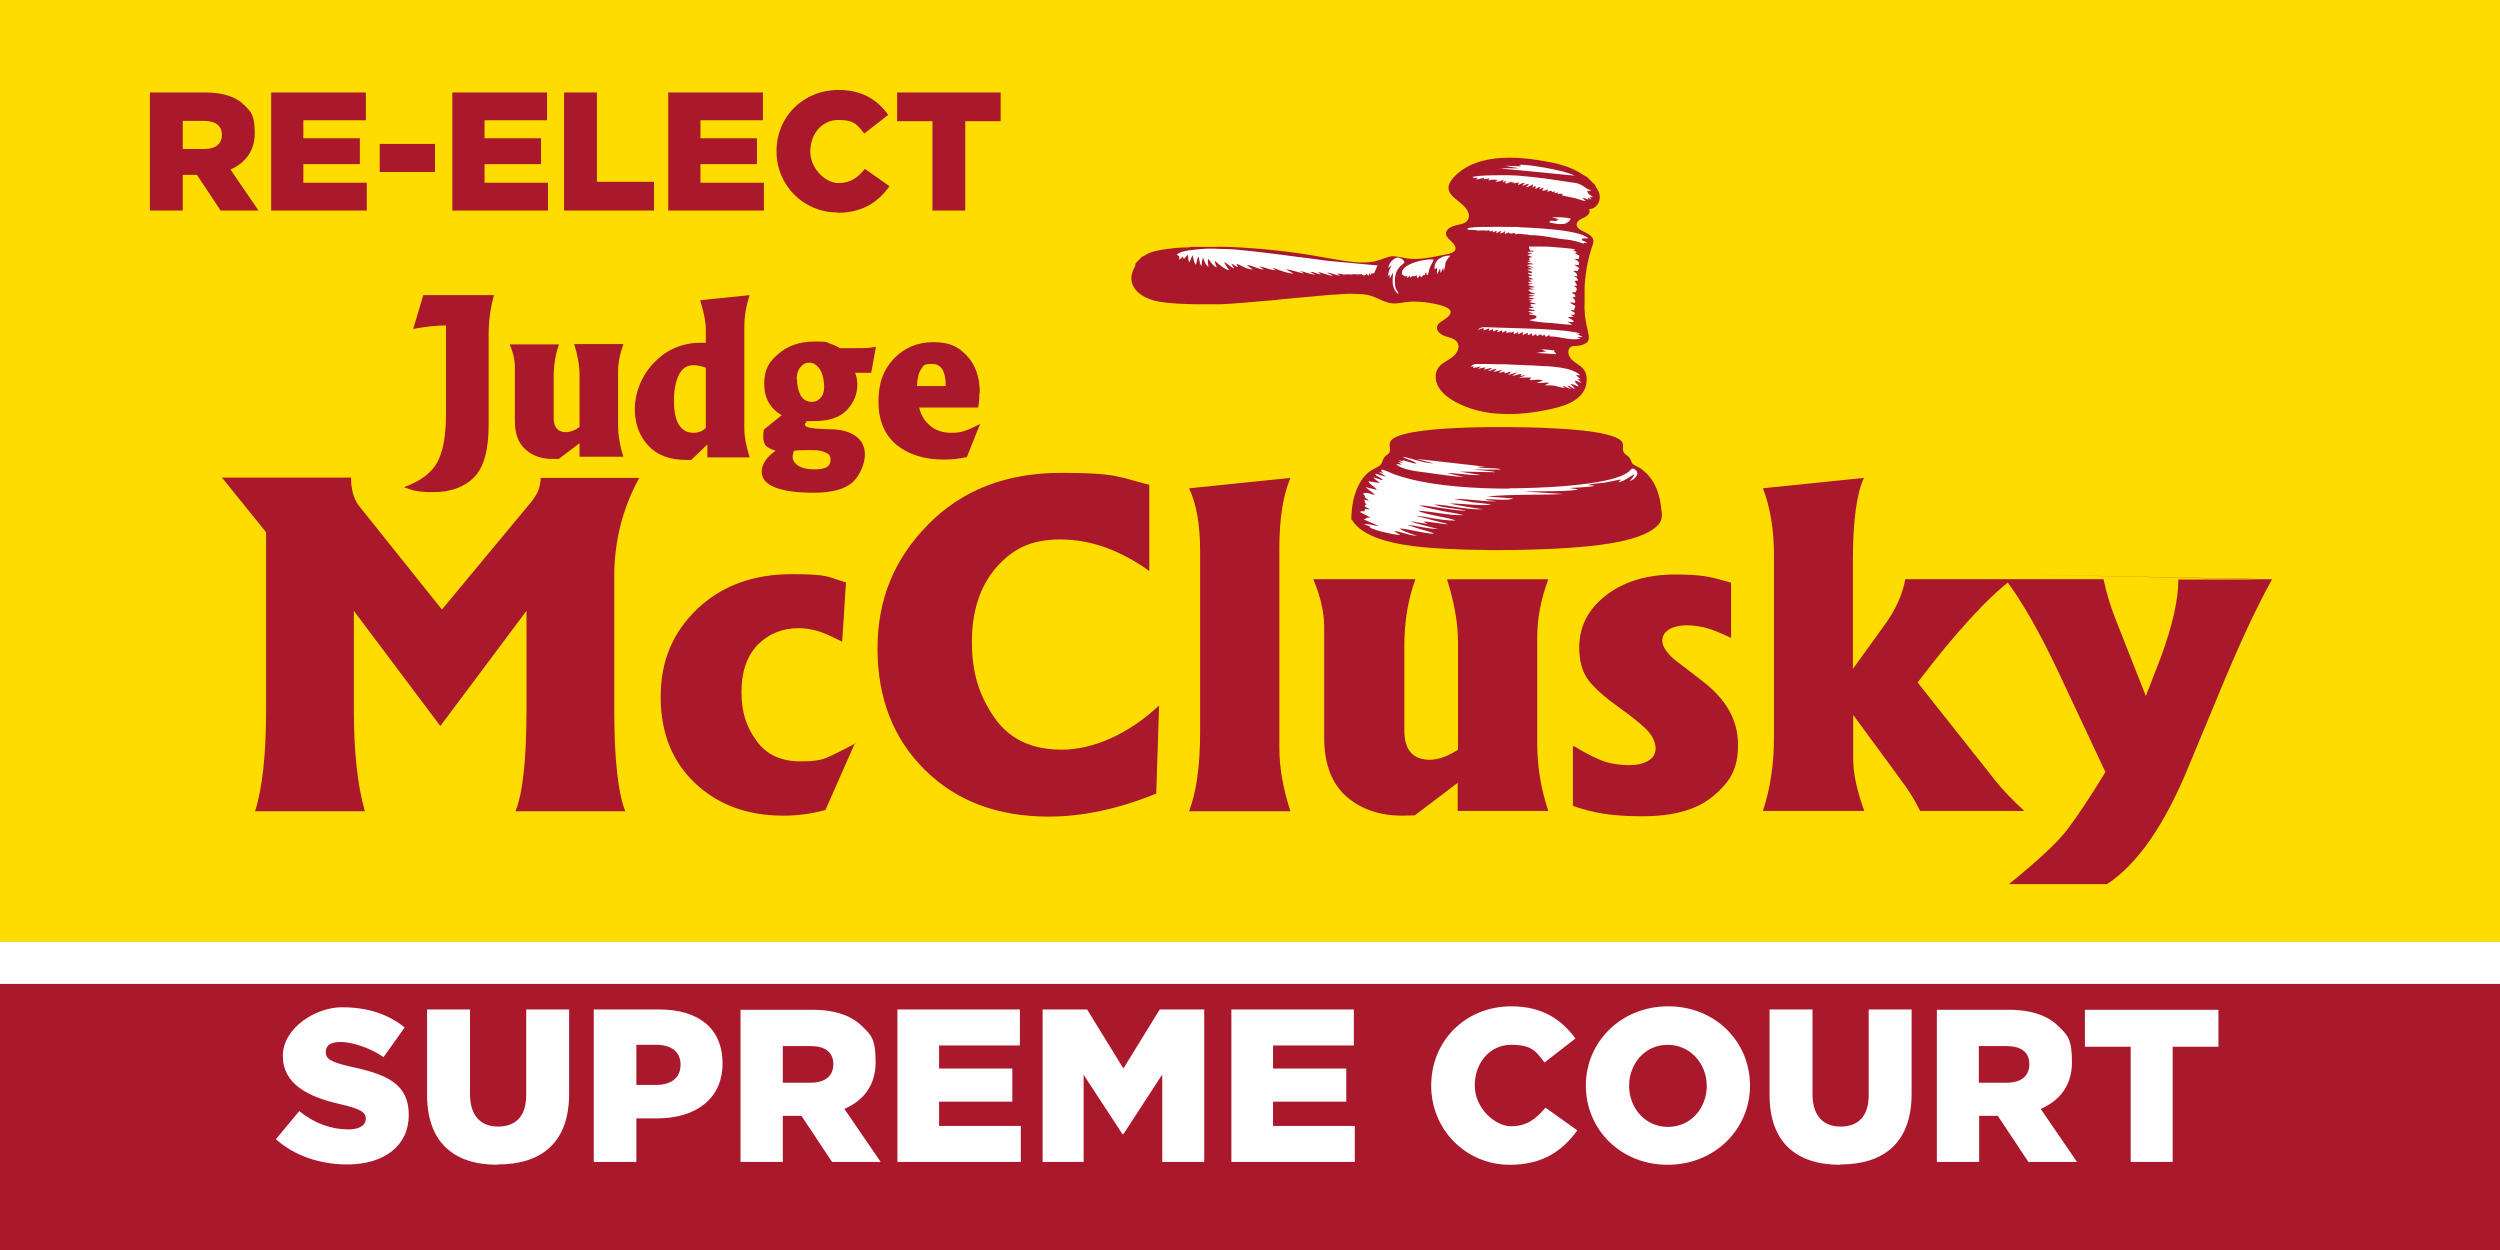 <?xml version="1.0" encoding="UTF-8"?>
<svg xmlns="http://www.w3.org/2000/svg" version="1.1" viewBox="0 0 792 396">
  <rect x="0" y="0" width="792" height="396" fill="#808080" stroke="none"/>
  <defs>
    <style>
      .cls-1, .cls-2 {
        fill: #aa182c;
      }

      .cls-3 {
        fill: #fefefe;
      }

      .cls-3, .cls-2 {
        fill-rule: evenodd;
      }

      .cls-4 {
        fill: #fefefe;
      }

      .cls-5 {
        fill: #ffdc00;
      }
    </style>
  </defs>
  <!-- Generator: Adobe Illustrator 28.7.8, SVG Export Plug-In . SVG Version: 1.2.0 Build 200)  -->
  <g>
    <g id="Layer_1">
      <g>
        <rect class="cls-1" y="311.7" width="792" height="84.3"/>
        <rect class="cls-5" width="792" height="298.4"/>
        <path class="cls-2" d="M428.3,164.7c3.3,5.5,12.9,7.8,23,8.7,15.7,1.4,43.5,1.2,58.5-1.2,6.7-1.1,12.4-2.8,15.3-5.7,1.1-1.1,1.6-2.4,1.3-4.5-.2-1.8-.4-3.4-.9-5.1-.9-3.3-2.5-5.7-4.4-7.4-1.8-1.6-2-1.4-3.6-2.3-.7-.4-.6-1.2-1.1-1.9-.5-.8-.8-.8-1.5-1.4-2.3-2.1,2.1-4-5.3-6.1-5.8-1.6-15.1-2-21.5-2.3-5.8-.2-46.5-1.3-47.8,4.8-.2,1,.2,1.8,0,2.7-.3,1.3-1.7.8-2.5,3.5-.5,1.6-2.9,1.7-5,3.8-3.5,3.6-4.7,9.3-4.7,14.3"/>
        <path class="cls-3" d="M477.9,154.8c-9.8,0-22.4-.7-31.8-3.2-1.5-.4-2.9-.8-4.3-1.3-.9-.3-3.4-1.6-4.2-1.5,0,.7,0,.4.3.7.7,1.2-.2-.6.2.3l-1.3-.3,2.2,1.4c-1.2,0-2.1-.7-3.4-.8.6,1,1.9,1.1,2.5,2-.8,0-2.1-.7-3-.9.4.8,1.4,1.1,2,1.8l-2.8-.4c-.5-.1-.4-.2-.8,0,.7,1.1,2.1,1.6,2.7,2.6l-3.6-.9c.9.9,2.2,1.6,3,2.5-1.3-.1-2.7-1.2-3.9-.3l.6.3s0,0,0,0c0,0,0,0,0,0,0,0,0,0,0,0,0,1,.7,1.2,1.4,1.8l-1.5-.3c.3.9,0,.9.8,1.6h-.4c-.3.3,0-.2-.3.3.2.5.6.5,1.1.8.5.3.1,0,.4.4l-1.3-.2-.3.8c-.7,0-.8-.2-1.4.2.3.2,2.1,1,3.4,1.8-.3,0-.5,0-.7,0-.6,0-.3,0-.6.1h-.1c0,.1,0,.2,0,.2l-.8.3c.8.2,1.6.7,2.4,1,.4.1.8.3,1.2.5l1.3.6c-1.7-.2-3.2-.8-4.9-.7,0,0,0,0,.1,0l2.1.9c.1.6-.2-.2-.2.2,0,.1-.4,0,.3.2,1.2.5,2.5.9,3.7,1.2,1.6.4,3.9.9,5.6,1-.3-.3-.6-.4-1-.6l-.9-.7c2.1.2,5,1.6,7.3,1.5-1.1-.2-3.7-1.2-4.9-1.8l-.7-.5c3.6.3,7.5,1.6,11,1.7-1-.6-3.1-1.1-4.3-1.4-1-.3-3.7-1.3-4.3-1.4,1.1,0,3.5.5,4.7.7,1.6.3,3.6.6,5.2.6,0,0,0-.1-.1,0l-6.9-1.8c-.8-.2-1.5-.6-2.1-.7l5.7.9-1.3-.7c.7-.3,6.2.8,7.7.8-.7-.4-1.7-.5-2.5-.7l-7.6-2c1.6,0,4.2.7,6,.9,1.9.3,4.7.7,6.6.6-2.7-1.1-10-1.9-11.9-3.1,4.4.2,9.8,1.6,14.4,1.4-2.1-.6-4.9-.9-7.2-1.4-2.4-.5-4.8-1-7-1.7,3.5,0,9.7,1.6,14.9,1.7l-.5-.2c-.2,0-.5,0-.7-.1-2.3-.4-7.2-.8-8.8-1.7,4.8.2,10.8,1.9,15.6,1.5-.6.1-10.1-1.5-10.7-1.8,4.2,0,8.9.8,13.1.4-1.2-.4-4.5-.6-6-.8-1.9-.3-4.2-.8-5.8-1,4.2-.2,9.2.9,13.4.7-1-.3-2.5,0-3.4-.6,2.3-.2,7,.6,8.8-.3l-8.3-.6c8-.8,16.2-.4,24.2-.8l-12.5-.8c2.4-.1,16.1.1,17.1-.7l-2.8-.4c1.5-.1,7.3-.3,8-.7-.4-.2-1.4-.1-2-.2,1.1-.5,3.7-.6,5.2-.8,1.8-.3,3.4-.7,5.1-1,0,0,0,0,0,.1,0,0,0,0,0,.1l-.7.7c2.1-.4,3.5-1.8,5.1-2.6-.2.9-1,1.5-1.5,2.2,1.7-.5,3.5-2.5,1.6-3.7-1-.7-1.3.3-2,.8-5.8,4.6-30.7,5.2-37.8,5.2"/>
        <path class="cls-3" d="M448.8,146.9c-1.5-.1-3-.8-4.4-1.1-.2.6,0-.6,0,.3,0,0,0,0,0,0,0,0,0,0,0,0l-1.5-.3,1.6.8-1.6-.2c.5.4.7.4,1.2.8l-1.8-.2c1.6,1.9,7.2,2.4,10.2,2.8,2.9.4,9,1.4,11.6,1.2-1.2,0-4.3-.8-5.5-1.1,1.6-.2,7.6.8,10.5.6l-6.6-1.1,11.3.2c-1.3-.5-5.7-.6-6.9-.9-1.1-.3.7.3-.3,0h-.3c3.4,0,6,.2,9.3,0-1.6-.6-6.1-.2-7.7-.8,0,0,0,0,.1,0,0,0,0,0,.1,0h2.5c0-.1-21.7-2.5-21.7-2.5l5.3,1.4c-3.1,0-7.9-1.9-9.8-2.1,1.2.9,3.1,1.1,4.2,2"/>
        <path class="cls-2" d="M359.7,83.5l2.1-2.2c.2,0,0,0,.4-.1.8-.4,1-.7,2.3-1.2,2.3-.9,8.3-1.6,10.6-1.6,1.1,0,1.6,0,2.6-.2h7.8c.9-.1,1.7,0,2.7,0,1.8,0,8.4.4,10.5.6,5,.4,10.9,1.1,15.8,1.9l10.5,1.8c3.7.6,7,1,10.5.3,1.8-.4,3.5-1.3,5.3-1.6,1.2-.2,3.6.5,5.2.7,3.6.4,6.6-.2,10.6-1,2-.4,4.7-.7,4.5-2.4-.3-2-3.7-3.1-2.9-5.1.7-1.9,3.8-2.1,5.1-2.5,2.5-.9,2.5-3,1.2-4.8-2.2-3.1-8.7-4.8-3.9-10,7.8-8.3,22.4-6.4,31.5-4.5,7.4,1.6,9.2,4,10.6,4.4l2.6,2.6c.2.7.9,1.5,1.2,2.2,1.1,3-1,5.5-3,5.4,0,.8.4,1.1-.6,2-.6.6-1.3.8-1.9,1.1-1.7.8-2.2,2.3-.5,3.4,1.2.8,2.8,1.2,3.8,2.4,1,1.2.2,2.5-.2,3.8-.8,2.6-1.4,5.3-1.7,7.8-.2,1.4-.3,2.5-.4,3.9v5.9c-.1.7,0,1.2,0,1.9.4,7.4,3.3,9.6-.9,10.9-2.1.6-2.9-.1-3.8.9-.9,1-.4,2.8.8,3.9,1.9,1.8,5,2.3,4.5,7-.6,6.5-9.2,8.1-13.3,8.9-5.7,1.1-10.2,1.4-15.5,1-4.3-.3-10.9-1.9-15.5-5.5-2.9-2.3-4-5.1-3.3-7.6,1-3.5,5-3.5,6.6-6.5.7-1.3.7-2.8-.8-3.8-1.2-.8-2.6-.8-3.9-1.5-1.7-1-2.3-2.5-.9-3.8,1.1-1,9.2-4.5-3.5-6.4-9.6-1.4-9,2-15.5-1.1-3.1-1.5-4.5-1.6-7.8-1.7-2.8-.2-5.7.3-7.7.3l-15.4,1.4c-1.3.2-2.5.3-3.9.4l-5.8.5c-2.9.3-6.7.5-9.6.7-.7,0-1.3,0-2,0-.7,0-1.2,0-1.9,0h-3.9c-3.8-.1-8-.2-11.6-.8-2.3-.4-5.8-1.4-7.7-3.9-2.8-3.6-.2-6.8,0-7.7"/>
        <path class="cls-3" d="M498.9,79.5l.7.4c-.5.2-.4,0-.6.4.9.5,1.7.4,1.1,1.7-.7.2-.5-.2-1.2.2,1,.4,1.4.7,1.3,1.7-.8.2-.7-.1-1.4,0,.6.5,1,.5,1.5,1.1-.2.5-.4.2-.4.9,0,0,0,0,0,0-.7-.1-.9-.2-1.5,0,.7.5,1.2.5,1.3,1.6-.6.1-.4-.2-1,0,.8.5.9.4,1.2,1.3-.5.3-.5,0-1,.2.4,1.1.1.4.6,1.1.4.5-.4.3-.9.6,1,.3,1.1.9.6,1.8l-1.3.2c.7.7,1,.2,1.2,1.3l-1,.2c.7.6,1,.9.9,1.7-.6.1-.8-.2-1.7,0,2.2,1.4,1.9.5,1.4,2.2v.2c-.5,0-.6-.2-1.1,0,.9.8,1.1.2,1.3,1.2-.6.5-.7.1-1.3.2l.9.6c-.8.2-1,0-1.8.2.7.5,1.5.7,1.9,1.4-.5.3-1.5,0-2.1,0,.6.4,1,.4,1.5,1-2.3-.1-4.5-.4-6.7-.6-1.3,0-5.7-.4-6.8-.9.8-.3,2.1-.2,2.3-1.2-.7-.6-1.7-.3-2.5-.7.6-.3.6,0,1.5-.2l-1.7-.6c.9-.4,1.4,0,2.3-.3-.8-.4-1.3-.2-2.2-.6.9-.4,1.1,0,1.8-.4l-1.6-.5h.7c0-.6.1,0-.3-.6,0,0,0,0,0,0,.6,0,1.2.1,1.8,0-.8-.5-1.3-.2-2.2-.7.6-.2.6,0,1.1-.3l-1.3-.4,2-.2c-.8-.4-1.1-.2-2-.6.8-.4,1.1,0,2-.5-.4,0-1.7-.1-2-.4.6,0,1.7,0,2.2-.3-.4-.1-.9-.1-1.2-.2-.6-.2,0,0-.4-.3-.4-.3-.2-.2-.7-.5.9-.4.9,0,1.9-.3-.6-.2-1-.1-1.6-.5.6-.1,1.2.1,1.8-.2l-2.2-.6c.4-.3,1.5-.4,1.6-.3-.6-.4-1.1,0-1.5-.7.4-.2.8,0,1.3,0l-1.1-.8h1.4c-.8-.6-.9-.4-1.6-.8.7-.5.8-.2,1.4-.5-.6-.4-1.1,0-1.5-.8.2,0,.1,0,.3,0,.7,0,.5.2,1.1,0-.1-.7-.8-.2-1.5-1,.4,0,.2,0,.6,0h.8c-.2-.5-.7-.4-1.3-.6.9-.4,1,.1,1.8-.1l-2.1-.7c.9-.4,1.3-.2,2.1-.3-.7-.5-1.1-.1-1.9-.6.6-.3.5,0,1.1-.3l-1.1-.4h.8c0-.1-.4-.7-.4-.7.5-.2.6,0,1.1-.3l-1.5-.6c.6-.4,1-.2,1.5-.4-.6-.3-.7-.1-1.5-.5.9-.4,1.2,0,2.1-.3-.7-.3-.7-.2-1.3-.2,0-.5,0-.1-.2-.6,0,0-.1-.3-.1-.3-.1-.3,0,0,0-.4,1.2,0,2.3,0,3.6,0,1.2,0,2.3,0,3.6.1,1.8.2,5.8.4,7.4.8,0,.2,0,0-.2.2,0,0-.4.1-.4.2"/>
        <path class="cls-3" d="M435.1,86.6s0,0-.1,0c0,0,0,0-.1,0-.3,0,0-.1-.3,0-.2,0-.1.1-.3.6l-.5-.6c-.2.4,0,.3-.3.8l-.6-.7c-.3.5-.2.5-.7.5-1,.1-.3-.5-1.6-.3-1.1.2-1-.2-2,0-1.5.2-.5,0-1.4,0-1.9,0-.6.3-3-.2h-.7s1.1.6,1.1.6c-.9.1-3.5-1.1-4.2-.9.5.3,1.6.7,1.8,1.1l-4.7-1.4.9.8c-.5,0-1.1-.2-1.6-.4-.5-.2-1.2-.5-1.7-.3l1.5.8c-.3.2-4.7-1.2-4.7-1.2l1.2.9c-.9-.2-5.1-1.5-5.7-1.4l2.4,1.4c-1.2.1-5.1-1.2-6.5-1.9.2.4.4.5.8.8-.8,0-1.7-.3-2.5-.5-.7-.2-2.1-.7-2.7-.7l1.5,1c-1.5,0-4.1-1.5-5.4-1.4l1.9,1.4c-2.5-.2-4-1.6-5.2-1.8l.5,1c-.4,0-.5-.2-1-.5-.4-.2-.7-.5-1.1-.5l1,1.5c-1.4-.6-2.1-1.5-3.3-2.1.3.8,1.1,1.8,1.6,2.6-1.1,0-3.7-2.2-4.4-2.9-.3.8.4,1.2.4,2-1.1-.4-1.9-1.8-2.6-2.7-.4,1,.1,1.7,0,2.6-1.2-1.2-1.1-1.7-1.7-3-.4,1.1-.3,1.8-.5,2.7-.7-1.1-.6-2.1-.9-3.1-.6,1-.4,1.7-.9,2.7-.7-1.1-.7-2.1-1-3.1l-1,2.3c-.6-1-.2-1.6-.5-2.4l-1.3,1.4s0-.5-.3-.8l-1,1c-.4-1.1.4-1-.9-1.6,1.1-1.4,6.7-1.7,7.8-1.8,2.8-.3,5.2,0,8,0,4.7,0,27.1,3.1,31.8,3.7l16,1.5-1.1,2.5Z"/>
        <path class="cls-3" d="M502.9,60.1l.5.4-.7.2c.5.4.4.4.4.6l1.5,1.1c-.7.2-.5,0-1,0,.1.6,0-.1.4.6v.2c.1,0,.2,0,.2.1l-1.2-.7.2.7c-.7-.3-1.2-.6-1.8-.6.2.4.6.6,1,1-.9,0-2.7-.8-3.8-1-1.3-.3-2.6-.5-3.8-.8l.3-.5c-.4,0-.7,0-1.1,0-.4,0-.2.2-.4,0-.8-.7.4.1,0-.4-.6,0-.6.2-1.2.2l.3-.6c-.1,0-.6.2-.8.2-.6,0,.1,0-.4-.3-.3-.1-1,.2-1.4.2l.4-.8c-.5.2-1.2.6-1.9.5l.4-.9c-.6,0-.8.3-1.3.5,0-.5.2-.4.3-.8-.6,0-1,.4-1.6.7v-.3c.2-.6.2,0,.1-.6-.7,0-.7.3-1.3.4.4-.3.5-.5.5-1-.6.3-1.6.9-2.3.9l1.1-1.1c-.6,0-1.6.4-2.1.7,0,0,0-.1,0-.1l.2-.4c0,0,.4-.4.5-.4-.9-.2-1.1.3-2.2.6.2-.6-.3.6.1-.3l.2-.5-1.7.3s0,0,0-.1c.1-.3.1,0,.2-.4-.3.1-.4.3-.7.2-.8-.2.9-.6-1.4.2-.6.2-.6.1-.8,0l.4-.8-1.2.6s0-.1,0,0l.4-.9c-.8.4-1.9.7-2.7.7l.9-.7c-.5.2-1.6-.3-3,.3,0-.5.2-.3.3-.7l-1.9.3.2-.5c-.6.2-1.8.4-2.5.6.2-.4,0,0,.2-.3l.2-.4c-.6.2-.9.3-1.7-.1,1.5-.7,12-.7,14.1-.5,3.5.3,5.7.5,9.4,1l9.5,1.4c2.2.6,2.7,1.5,3.6,1.9.5.2.7.2,1.1.6l-1.2-.2Z"/>
        <path class="cls-3" d="M499.4,119l1.3,1.1h-1c0,0,1.3,1.1,1.3,1.1-.5,0-.5-.1-1-.3-.4-.2-.7-.3-1.1-.2.2.7.8.9,1.2,1.7-.8,0-1.5-.8-2.6-.7.5.5,1.1.9,1.4,1.5-.8-.1-1.4-1-2.4-1.1l1.2,1.2c-.7-.3-2-.8-2.5-1.1,0,0,0,0,0,.1,0,0,0,0,0,.1.4.6.1.1.6.6-2.3-.4-3-1.1-6.5-.9l1.5-.8c-1-.3-2.5.2-4,0l2-.7c-1.3-.7-3.5,0-4.3-.2l.6-.8h-2c-.4,0-1.4.1-1.9,0,.7-.2,1.4-.3,2.1-.7-.6,0-1.1,0-1.6.2,0-.1,0-.1.1-.3.1-.2,0,0,.2-.3-1-.1-2,.6-2.9.5.5-.4,1.3-.6,1.4-1l-2.8.8c.4-.5.8-.4.9-1.1l-1.9.6c-.2-.5.3-.7-.5-.5-.2,0-.5.2-.7.2-.6.1-.2.1-.7,0l1.2-.8c-.9,0-2.1.6-2.9.6l1.1-.9c-.6,0-.9,0-1.4.3-.5.2-.9.3-1.4.3l1.3-.9c0,0,0,0-.1,0h-.5c-.1,0-.5.2-.7.2-.5.1-.8.2-1.3.3l.5-.7c-.8,0-1.7.4-2.4.4l1-.7-2.6.5s0,0,0,0l.4-.7c-.3.2-.6.3-1.1.2,1-.8,1.2-.8,2.2-.8,1.9,0,4.1,0,6.5.1.7,0,1.4,0,2.1,0l4.3.2c.7,0,1.5,0,2.2.1,1.5,0,2.8.1,4.3.2,3.4.1,10.7.4,13.1,3-.5,0-.9-.1-1.5,0"/>
        <path class="cls-3" d="M501.1,76.1c.6.3,1.2.4,1.7.9-1.1.1-.7-.4-1.1.2,0,0,0,0,0,0,0,0,0,0,0,0-2.1-.7-3.5-1.1-5.4-1.3-2.8-.2-8.1-1.5-11.5-1.4-1,0-.3-.3-1.1-.2-1.2,0-2.6-.5-3.5,0-.5-1-1.2,0-2-.4-.4-.2.1.2-.2-.3l-1.2.5c-.3-.8.1,0,0-.9-.6.5-.9.7-1.6.7l.4-.7c-.7,0-.6.3-1.2.5-.8.3-.2,0-.3-.6l-1.1.5c-.3-.5.1,0-.1-.6-.5.2-.7.5-1,.2-.5-.5.4,0-.1-.2-.4-.2,0,0-.5,0-.9.2-.3,0-1.1,0h-1.5c-.4.1-.1.2-.6,0-2.3-.4-2.8.2-3.3-.6.6-.4,3.9-.5,4.7-.5.8,0,1.5,0,2.4,0,1.3-.1,6.7,0,8.4,0,.5,0,.8,0,1.2.1,2.3.1,4.8.2,7.2.4,3.5.3,12.1.9,14.5,3.1-.7.1-1-.1-1.9.1"/>
        <path class="cls-3" d="M499.5,105.5c.8.7,1.1.9,1.9,1.2-.7.2-1-.1-1.8.1l1.1.4c-2.1.9-6.9-.6-9.1-.6-.2,0-.5,0-.6,0-.2-.2,0,.1-.1-.2v-.2c0,0-.1,0-.1-.1l-1,.6c-.8-.6-.2,0-.4-.7l-.8.4-.6-.5c-.4.3-.8.4-1.1.6l-.3-.7c-.4.3-.6.5-1.1.6-.4-.5,0,0-.2-.8-.5.3-.9.5-1.3.6-.1-.5,0,0,0-.4,0,0,0,0,0-.1,0,0,0,0,0-.1v-.2c-.6.2-1,.5-1.5.7-.2-.3-.2,0,0-.7,0,0,0,0,0-.1,0,0,0,0,0-.1-.5.1-1.1.5-1.5.7-.2-.3-.1,0,0-.6v-.2c-.7.5-.6.5-1.4.7-.2-.6,0-.1,0-.8l-1,.4s0,0,0,0h-.1c0-.2,0-.2,0-.2,0,0,0,0,0,0l-1.3.3c0-.4.1-.4,0-.8-.6.3-.7.6-1.3.6-.1-.1,0-.4,0-.7-.5.2-1.1.6-1.6.6l.3-.7c-.7,0-.6.2-1.6.5,0-.2,0-.3.1-.8-.6.3-1,.5-1.5.6l.2-.6s0,0,0-.1c0,0,0,0,0-.1-.5.2-1.2.5-1.8.7,0,0,0-.1,0-.1-.4.2.2,0,0-.7l-1.9.6c1.3-1.3,2.8-.7,4.1-.8l12.2.4c2,0,14.6.6,16.1,1.6-.4.2-.4,0-.9.2"/>
        <path class="cls-3" d="M452,87.1c-.2-.4,0-.4-.2-.8-.4.4-.3.4-.5.9h-.2c0-.1,0-.2,0-.2l-.8.8c-.3,0,0,.2-.2-.1,0,0-.3-.5-.3-.5-.3.4-.4.7-.8.9-.2-.4-.1-.6-.2-.9-.4,0-.2.2-.6.3-.5.1,0,0-.7-.1l-.7.6-.2-.7-.7.8c-.2-.5,0,0-.1-.4v-.2c0,0,0,0,0-.1l-.7.2-.7-.6c-.9-.1.4.5-.2,0-1-3.6,8.6-5.3,10-4.7-.1.4-.9,1.7-1.2,2.4-.3.8-.4,1.8-.7,2.4"/>
        <path class="cls-3" d="M475.1,53.4c.9-.2,4.3,0,6.1-.1-.7-.2-3.6-.5-4.1-.8l4.7.2c-.1-.4-.1-.2-.6-.4,1.3-.6,14.9,1.7,17.5,3.3-.3,0,0,0-.4,0l-17.3-1.7c-2-.2-4-.3-6-.6"/>
        <path class="cls-3" d="M443,93.2c-1.7-1.4-1.9-3.2-1.8-5,0-.9.2-1,.1-1.7,0,0,0,0,0-.1l-1,1.8c-.1-.6,0-.7,0-1.2,0,0,0,0,0,0h-.2c0,.1,0,.2,0,.2h-.2c-.3.4,0,.3-.3.3.3-.7.3-1.6,1-3,0-.2.2-.4.3-.6l-1.1,1c0-1.3,1.8-3.4,3.1-3.3.5,0,1.8.6,2,1.4.2.8-2.9,1.1-3,5.9,0,1.9.1,2.2.9,3.6l.2.4s0,0,0,.1c0,0,0,0,0,.1"/>
        <path class="cls-3" d="M457.4,85.9l-.2-1.1-.8,1.7c-.2-.7,0-.8-.2-1.5l-.9,1.9c-.2-.7,0-1.4,0-2.1l-.3.2s0,0,0,0l-.5.3c-.4-3,2.6-4.5,5-4.3-2.2,2.2-1.3,2.7-2.1,4.8"/>
        <path class="cls-3" d="M490.9,70.2c.6-.5.5-.2,1.7-.2.5,0,1.2-.2,1.5,0-.5-.2-.5,0-1.1-.4.5-.1.6,0,.9-.2l-2.2-.5c.9-.2,4.9-.1,5.9.4-.3.5.1.4-1.4,1.4-1.1.7-5,0-5.4-.3"/>
        <path class="cls-3" d="M492.9,112.2l-6.1-.4c1-.2,2.1-.3,3.1-.5l-1.6-.5c1-.3,3.1.2,4.1.2v.5c0,0,.1,0,.1,0,.2.4,0,0,.2.2.2.3.1,0,.2.2"/>
        <path class="cls-1" d="M298.6,144.7,299.6,122.2c0-4.6-1.4-6.9-4.3-6.9s-2.7.5-3.5,1.7c-.8,1.1-1.2,2.9-1.3,5.3h9.1ZM310.3,124.4c0,1.3-.1,2.9-.4,4.7h-18.7c.5,2.3,1.6,4.2,3.4,5.7,1.7,1.5,4,2.3,6.6,2.3s3.3-.2,4.7-.7c1.4-.5,2.9-1.2,4.6-2.1l-4.2,10.5c-2.3.5-4.7.8-7.2.8-6.3,0-11.3-1.6-15.1-4.7-3.8-3.2-5.7-7.7-5.7-13.7s1.6-10.1,4.9-13.6c3.3-3.4,7.4-5.2,12.5-5.2s7.9,1.4,10.6,4.3c2.7,2.8,4.1,6.8,4.1,11.8ZM252.5,120.2c0,1.9.4,3.6,1.1,5,.8,1.4,2,2.1,3.5,2.1s2-.4,2.8-1.2c.8-.8,1.2-2,1.2-3.6s-.4-4-1.3-5.4c-.9-1.4-2-2.2-3.4-2.2s-2,.5-2.8,1.4c-.8.9-1.2,2.2-1.2,3.8ZM251.5,142.8c-.2.8-.4,1.4-.4,1.9,0,1.1.6,2.1,1.9,2.9,1.3.8,3,1.1,5.2,1.1,3.2,0,4.9-.9,4.9-2.8s-.5-2-1.5-2.5c-1-.5-2.3-.8-4-.8h-1.7c-1.4,0-2.8,0-4.4.2ZM247.6,131.5c-3.6-2.1-5.5-5.4-5.5-9.9s1.5-7,4.5-9.5c3-2.6,6.8-3.9,11.5-3.9s3.4.2,4.7.6c1.2.4,2.3.9,3.3,1.5h5.4c2,0,3.5,0,4.5-.2,1-.2,1.5-.2,1.5-.3l-1.5,8.3h-5.1c.5,1.3.7,2.5.7,3.7,0,3.1-1.1,5.7-3.3,8.1-2.2,2.3-5.6,3.5-10.4,3.5s-1.9.1-2.3.3c-.4.2-.6.5-.6.8,0,.7,1.2,1.1,3.7,1.3,2.5.1,3.9.2,4.2.2,3.4,0,6.1.7,8.1,2.1,2,1.4,3,3.4,3,5.9s-1.3,6.3-3.8,8.7c-2.5,2.3-6.7,3.4-12.4,3.4s-9.5-.6-12.3-1.7c-2.8-1.1-4.2-2.8-4.2-5s1.5-4.6,4.4-6.6c-1.8-.6-2.9-1.2-3.3-1.9-.4-.6-.6-1.5-.6-2.5s0-1.3.2-2.3l5.7-4.6ZM223.6,116.5c-1.3-.5-2.6-.8-4-.8-2.1,0-3.6,1.1-4.6,3.2-1,2.1-1.5,4.8-1.5,8s.5,6,1.6,7.7c1.1,1.7,2.6,2.5,4.5,2.5s2.8-.5,4-1.5v-19.1ZM221.9,95.1l15.6-1.6c-1.1,3.2-1.7,6.6-1.7,10.3v31.8c0,2.8.6,5.9,1.7,9.3h-13.4v-4.1l-5.1,4.9h-1.7c-5.1,0-9.1-1.5-11.9-4.5-2.8-3-4.3-6.9-4.3-11.7s2-10.4,6.1-14.6c4-4.2,9-6.3,14.7-6.3h1.7v-4.3c0-2.3-.6-5.2-1.7-8.9ZM161.5,109.1h15.6c-1.1,3-1.7,6.5-1.7,10.3v13c0,3,1.3,4.5,3.8,4.5,1.4,0,2.8-.5,4.4-1.6v-16.5c0-3-.6-6.3-1.7-9.8h15.6c-1.1,3-1.7,6-1.7,8.8v16.6c0,3.5.6,6.9,1.7,10.3h-13.9v-4.3l-6.6,5c-.5,0-1.2,0-1.9,0-3.5,0-6.4-1-8.6-3-2.3-2-3.4-5-3.4-9.1v-17.1c0-2.3-.6-4.7-1.7-7.3ZM128.1,154.3c4.9-1.8,8.4-4.3,10.3-7.6,1.9-3.3,2.9-8.5,2.9-15.6v-28c-3.1,0-6.6.4-10.4,1.1l3.2-10.7h22.4c-1.1,3.8-1.7,8-1.7,12.7v28.5c0,7.8-1.5,13.3-4.6,16.5-3.1,3.1-7.4,4.7-12.8,4.7s-6.4-.5-9.3-1.5Z"/>
        <path class="cls-1" d="M640.4,182,719.8,183.5c-4.9,8.8-10.6,21-17,36.6l-9.4,22.6c-7.6,18.6-16.2,31-25.9,37.4h-31.1c9.3-7.5,15.5-13.3,18.6-17.4,3.1-4.1,7.1-10.1,12-18.1l-14.7-31.3c-6.1-13-11.8-22.9-17-29.8h31.1c.9,4.3,2.2,8.6,3.9,12.9l9.5,24.1,4.8-12.4c3.7-10.1,5.5-18.2,5.5-24.5h29.8ZM558.4,154.7l32.1-3.3c-2.3,4.9-3.5,13.6-3.5,26.1v34.4h0l9.9-13.7c3.6-4.9,5.8-9.8,6.7-14.7h33.8c-8.1,6.2-18,17.1-29.9,32.7l24.7,31.2c2.4,3,5.4,6.1,9.1,9.5h-33c-1.6-3.2-3.2-5.8-4.7-7.9-1.5-2.1-7-9.6-16.5-22.5h0v14.3c0,4.3,1.2,9.7,3.5,16.1h-32.1c2.3-7,3.5-14.8,3.5-23.1v-58c0-8-1.2-15.1-3.5-21.1ZM498.5,236.3c4.4,2.7,7.8,4.3,10.2,5.1,2.5.7,5,1,7.4,1s4.3-.4,5.9-1.3c1.7-.9,2.5-2.3,2.5-4.1s-1.1-4.3-3.4-6.4c-2.2-2-4.7-4-7.4-5.9-4.9-3.5-8.4-6.5-10.4-9.1-2-2.6-3-6.1-3-10.4,0-6.7,2.8-12.2,8.5-16.6,5.7-4.4,13-6.6,22-6.6s11.7.9,17.6,2.6v17.5c-3.3-1.6-6-2.7-8-3.2-1.9-.5-4-.8-6.1-.8s-4.4.5-5.7,1.4c-1.3.9-2,2-2,3.6s1.6,4.2,4.7,6.5c3.1,2.4,5.7,4.3,7.8,6,7.7,5.8,11.5,12.5,11.5,20.3s-2.5,11.7-7.6,16.1c-5.1,4.4-12.6,6.6-22.6,6.6s-15.9-1.1-22.1-3.3v-18.8ZM416.3,183.5h32.1c-2.3,6.3-3.5,13.3-3.5,21.1v26.8c0,6.1,2.6,9.2,7.9,9.3,2.8,0,5.9-1.1,9.1-3.2v-33.9c0-6.2-1.2-12.9-3.5-20.1h32.1c-2.3,6.2-3.5,12.3-3.5,18.1v34.2c0,7.1,1.2,14.2,3.5,21.1h-28.7v-8.9l-13.6,10.3c-1.1,0-2.4.1-3.9.1-7.2,0-13.1-2-17.8-6.1-4.6-4.1-7-10.3-7-18.7v-35.1c0-4.6-1.2-9.7-3.5-15.1ZM376.7,154.7l32.1-3.3c-2.3,5.5-3.5,12.9-3.5,22.1v63.4c0,6.3,1.2,13,3.5,20.1h-32.1c2.3-6,3.5-14.3,3.5-25.2v-57.2c0-8.5-1.2-15.1-3.5-19.9ZM364.1,153.5v27.4c-9.2-6.6-18.6-10-28.1-10s-15.2,3-20.4,8.9c-5.1,5.9-7.7,13.7-7.7,23.6s2.4,17.1,7.1,23.9c4.7,6.8,11.8,10.2,21.4,10.2s20.9-4.7,30.8-14l-.9,27.9c-12,4.9-23.4,7.3-34.1,7.3-16.1,0-29.2-4.9-39.2-14.8-10-9.9-15-22.7-15-38.4s5.3-28.4,16-39.3c10.7-10.9,24.7-16.4,42.2-16.4s18.1,1.3,27.9,3.8ZM270.9,235.3l-9.4,21.3c-4.3,1.2-8.7,1.8-13.3,1.8-11.4,0-20.7-3.4-28-10.3-7.3-6.9-10.9-16-10.9-27.4s3.9-20.4,11.6-27.8c7.7-7.3,17.7-11,29.9-11s11.2.9,17.2,2.6l-1.2,18.8c-3.5-1.8-6.2-3-8.1-3.5-1.9-.5-3.9-.8-5.7-.8-5.2,0-9.5,1.8-13,5.3-3.4,3.6-5.1,8.5-5.1,14.9s1.5,11,4.7,15.4c3.1,4.4,7.8,6.6,13.9,6.6s7.6-.7,10.7-2.2c3-1.5,5.4-2.7,6.9-3.6ZM70.3,151.3h40.9c0,3.6.8,6.6,2.4,8.8l26.4,33,28.4-34.2c1.3-1.7,2.1-3.1,2.4-4.3.3-1.1.5-2.2.5-3.2h31.2c-5.3,9.7-7.9,20.1-7.9,31.2v42.2c0,15.8,1.2,26.5,3.5,32.2h-34.8c2.3-5.6,3.5-16.3,3.5-32.2v-31.3h0l-27.3,36.5-27.4-36.5h0v31.3c0,13.5,1.2,24.3,3.5,32.2h-34.8c2.3-7.1,3.5-17.8,3.5-32.2v-56.2h0l-13.9-17.2Z"/>
        <path class="cls-1" d="M295.4,66.7h10.4v-28.3h11.2v-9.1h-32.8v9.1h11.2v28.3ZM265.3,67.4c8.3,0,13-3.6,16.5-8.4l-7.8-5.5c-2.2,2.7-4.5,4.5-8.4,4.5s-8.9-4.4-8.9-10,3.7-10,8.9-10,6.1,1.7,8.2,4.3l7.6-5.9c-3.3-4.6-8.1-7.9-15.7-7.9-11.3,0-19.7,8.5-19.7,19.4s8.6,19.4,19.3,19.4ZM211.7,66.7h30.3v-8.8h-20.1v-5.9h17.9v-8.2h-17.9v-5.7h19.8v-8.8h-30v37.4ZM178.8,66.7h28.4v-9.1h-18.1v-28.3h-10.4v37.4ZM143.3,66.7h30.3v-8.8h-20.1v-5.9h17.9v-8.2h-17.9v-5.7h19.8v-8.8h-30v37.4ZM120.3,54.5h17.5v-8.9h-17.5v8.9ZM85.9,66.7h30.3v-8.8h-20.1v-5.9h17.9v-8.2h-17.9v-5.7h19.8v-8.8h-30v37.4ZM57.9,47.3v-9h6.8c3.5,0,5.6,1.5,5.6,4.4s-2,4.5-5.5,4.5h-6.8ZM47.5,66.7h10.4v-11.3h4.5l7.5,11.3h12l-8.9-13c4.6-2,7.7-5.8,7.7-11.5s-1.1-6.7-3.3-8.9c-2.5-2.5-6.5-4-12.2-4h-17.7v37.4Z"/>
        <path class="cls-4" d="M674.9,368.1h13.4v-36.5h14.5v-11.7h-42.3v11.7h14.5v36.5ZM626.9,343v-11.6h8.8c4.5,0,7.2,1.9,7.2,5.7s-2.6,5.9-7.2,5.9h-8.8ZM613.6,368.1h13.4v-14.6h5.9l9.7,14.6h15.4l-11.5-16.8c6-2.6,9.9-7.4,9.9-14.8s-1.4-8.6-4.3-11.4c-3.2-3.2-8.3-5.2-15.7-5.2h-22.8v48.3ZM583,368.9c13.7,0,22.6-6.8,22.6-22.4v-26.7h-13.6v27.2c0,6.8-3.5,9.9-8.9,9.9s-8.9-3.3-8.9-10.3v-26.8h-13.6v27.1c0,15.1,8.6,22.1,22.3,22.1ZM528.4,357c-7.3,0-12.3-6.1-12.3-13s4.9-13,12.2-13,12.4,6.1,12.4,13-4.9,13-12.3,13ZM528.3,369c14.9,0,26.1-11.2,26.1-25.1s-11-25.1-25.9-25.1-26.1,11.2-26.1,25.1,11,25.1,25.9,25.1ZM478.3,369c10.7,0,16.8-4.6,21.4-10.9l-10.1-7.2c-2.9,3.5-5.9,5.9-10.9,5.9s-11.5-5.7-11.5-12.9,4.8-12.9,11.5-12.9,7.9,2.1,10.6,5.6l9.8-7.6c-4.3-5.9-10.4-10.2-20.3-10.2-14.6,0-25.4,11-25.4,25.1s11.1,25.1,24.9,25.1ZM390,368.1h39.2v-11.4h-25.9v-7.7h23.2v-10.5h-23.2v-7.3h25.6v-11.4h-38.8v48.3ZM330.2,368.1h13.1v-27.6l12.3,18.8h.3l12.3-18.9v27.7h13.3v-48.3h-14.1l-11.5,18.7-11.5-18.7h-14.1v48.3ZM284.2,368.1h39.2v-11.4h-25.9v-7.7h23.2v-10.5h-23.2v-7.3h25.6v-11.4h-38.8v48.3ZM248,343v-11.6h8.8c4.5,0,7.2,1.9,7.2,5.7s-2.6,5.9-7.2,5.9h-8.8ZM234.6,368.1h13.4v-14.6h5.9l9.7,14.6h15.4l-11.5-16.8c6-2.6,9.9-7.4,9.9-14.8s-1.4-8.6-4.3-11.4c-3.2-3.2-8.3-5.2-15.7-5.2h-22.8v48.3ZM201.6,343.8v-12.8h6.3c4.8,0,7.7,2.2,7.7,6.3s-2.9,6.4-7.7,6.4h-6.3ZM188.2,368.1h13.4v-13.8h6.6c12,0,20.7-6,20.7-17.4s-7.9-17.1-20.1-17.1h-20.7v48.3ZM157.7,368.9c13.7,0,22.6-6.8,22.6-22.4v-26.7h-13.6v27.2c0,6.8-3.5,9.9-8.9,9.9s-8.9-3.3-8.9-10.3v-26.8h-13.6v27.1c0,15.1,8.6,22.1,22.3,22.1ZM110,368.9c11.7,0,19.5-5.9,19.5-15.7s-6.9-12.8-18-15.2c-6.7-1.5-8.3-2.5-8.3-4.7s1.6-3.2,4.8-3.2,9.1,1.7,13.5,4.8l6.7-9.4c-5.2-4.2-11.7-6.4-19.9-6.4s-18.7,6.5-18.7,15.4,7.9,13,18.2,15.3c6.5,1.5,8.1,2.6,8.1,4.6s-1.9,3.4-5.5,3.4c-5.6,0-10.9-2-15.6-5.8l-7.4,8.9c5.9,5.3,14.1,8,22.6,8Z"/>
        <rect class="cls-4" y="298.4" width="792" height="13.3"/>
      </g>
    </g>
  </g>
</svg>